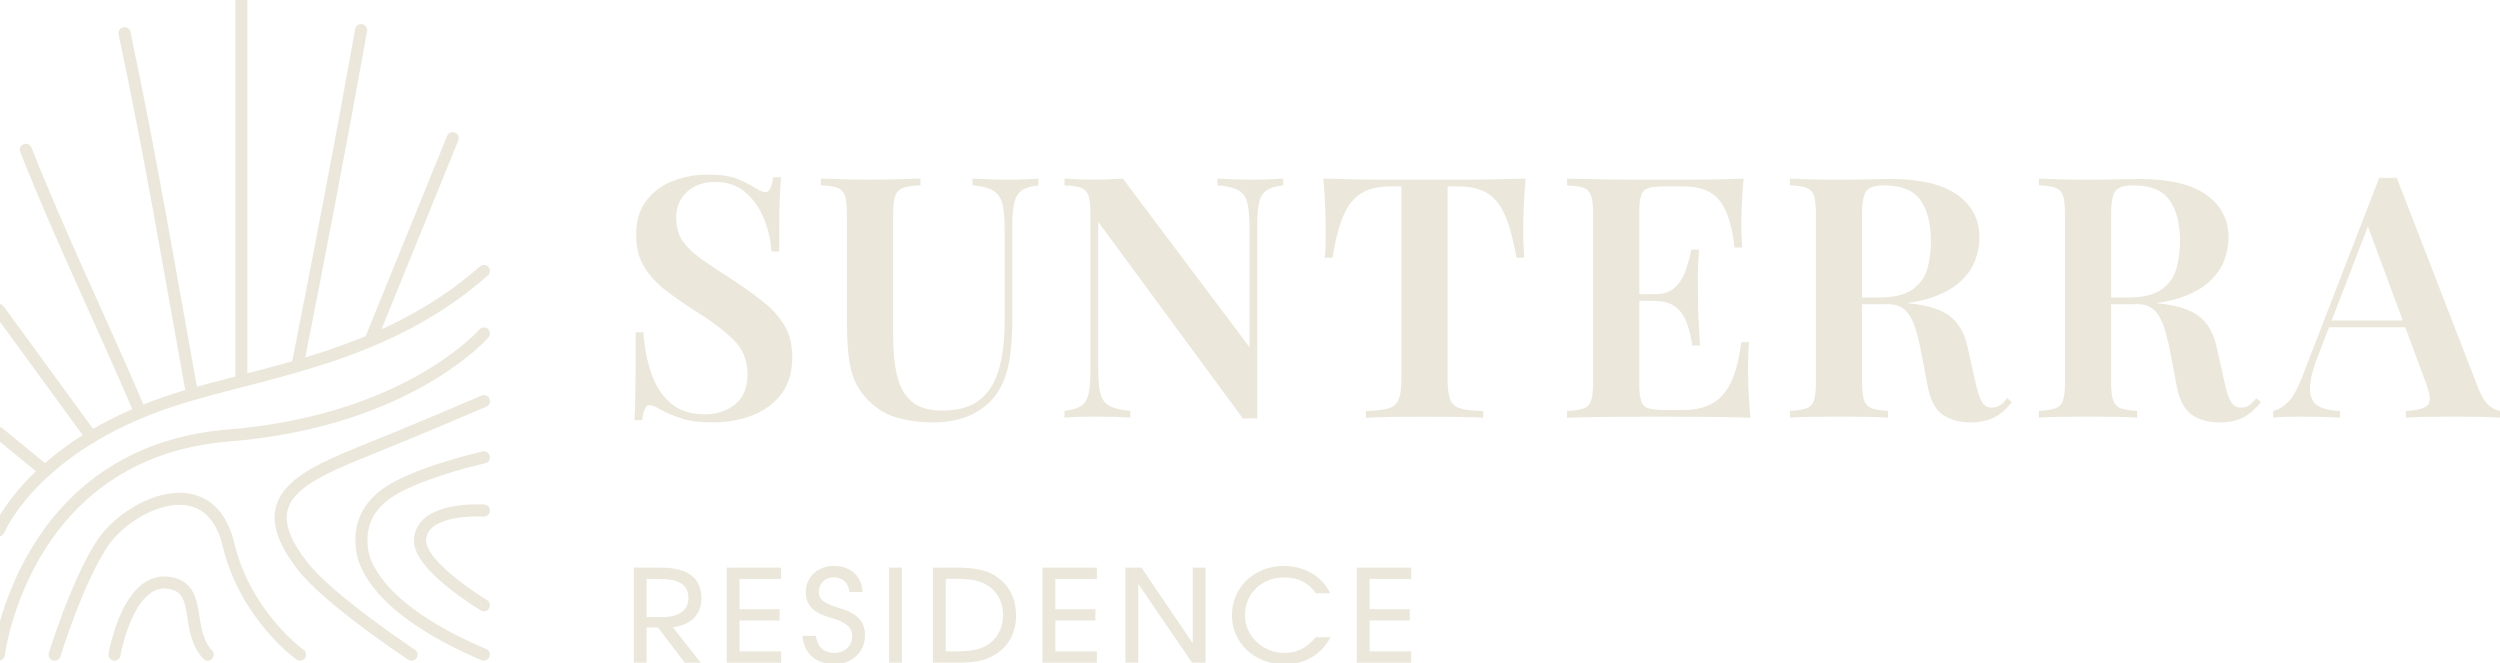 <?xml version="1.0" encoding="UTF-8"?> <svg xmlns="http://www.w3.org/2000/svg" width="558" height="148" viewBox="0 0 558 148" fill="none"><g clip-path="url(#clip0_824_806)"><path d="M141.47 126.688H147.3C153.5 126.688 156.55 128.927 156.55 133.497C156.55 137.177 154.34 139.417 150.2 140.017L156.4 147.918H152.83L145.15 137.807H146.93C151.43 137.807 153.64 136.397 153.64 133.527C153.64 130.517 151.64 129.217 147.05 129.217H144.33V147.908H141.46V126.688H141.47Z" fill="#EBE8DB"></path><path d="M162.2 126.688H174.35V129.217H165.07V135.967H174.02V138.497H165.07V145.388H174.35V147.918H162.2V126.688Z" fill="#EBE8DB"></path><path d="M182.12 141.939C182.39 144.349 183.87 145.729 186.23 145.729C188.53 145.729 190.19 144.179 190.19 142.049C190.19 139.699 188.35 138.749 185.23 137.829C181.42 136.709 179.85 135.019 179.85 132.139C179.85 128.779 182.54 126.309 186.14 126.309C189.86 126.309 192.4 128.639 192.52 132.139H189.56C189.41 130.129 188.08 128.869 186.11 128.869C184.14 128.869 182.76 130.219 182.76 132.059C182.76 133.749 183.82 134.639 186.9 135.559C191.34 136.849 193.07 138.629 193.07 141.819C193.07 145.499 190.14 148.279 186.21 148.279C182.16 148.279 179.35 145.749 179.11 141.929H182.12V141.939Z" fill="#EBE8DB"></path><path d="M198.44 126.688H201.31V147.908H198.44V126.688Z" fill="#EBE8DB"></path><path d="M208.23 126.688H213.46C217.48 126.688 219.96 127.207 222.01 128.438C225.12 130.327 226.79 133.467 226.79 137.367C226.79 141.527 224.83 144.807 221.32 146.557C219.45 147.507 217.24 147.908 213.97 147.908H208.23V126.688ZM213.49 145.378C217.03 145.378 219.14 144.888 220.77 143.688C222.73 142.308 223.88 139.957 223.88 137.307C223.88 134.207 222.37 131.617 219.83 130.327C218.32 129.527 216.47 129.207 213.45 129.207H211.09V145.378H213.49Z" fill="#EBE8DB"></path><path d="M232.68 126.688H244.83V129.217H235.55V135.967H244.5V138.497H235.55V145.388H244.83V147.918H232.68V126.688Z" fill="#EBE8DB"></path><path d="M251.18 126.688H254.78L266.21 143.577V126.688H269.08V147.908H266.06L254.06 130.327V147.908H251.19V126.688H251.18Z" fill="#EBE8DB"></path><path d="M296.97 142.23C294.88 146.14 291.26 148.29 286.72 148.29C280.07 148.29 274.96 143.52 274.96 137.32C274.96 131.09 279.98 126.32 286.51 126.32C291.2 126.32 295.09 128.62 296.91 132.41H293.68C292.02 130.03 289.75 128.88 286.61 128.88C281.65 128.88 277.87 132.5 277.87 137.29C277.87 141.94 281.83 145.73 286.67 145.73C289.48 145.73 291.6 144.67 293.68 142.23H296.97Z" fill="#EBE8DB"></path><path d="M302.83 126.688H314.98V129.217H305.7V135.967H314.65V138.497H305.7V145.388H314.98V147.918H302.83V126.688Z" fill="#EBE8DB"></path><path d="M150.11 140.05L148.98 137.75H143.01V140.05H150.11Z" fill="#EBE8DB"></path><path d="M157.95 38.969C160.76 38.969 162.92 39.269 164.43 39.869C165.94 40.469 167.24 41.129 168.35 41.829C168.95 42.179 169.44 42.449 169.82 42.619C170.2 42.799 170.56 42.879 170.91 42.879C171.71 42.879 172.27 41.779 172.57 39.569H174.3C174.25 40.519 174.19 41.629 174.11 42.879C174.04 44.139 173.98 45.809 173.96 47.889C173.93 49.979 173.92 52.729 173.92 56.139H172.19C172.04 53.579 171.47 51.119 170.49 48.749C169.51 46.389 168.13 44.439 166.34 42.909C164.56 41.379 162.28 40.609 159.52 40.609C157.06 40.609 155.01 41.339 153.38 42.799C151.75 44.259 150.93 46.219 150.93 48.679C150.93 50.789 151.46 52.559 152.51 53.989C153.56 55.419 155.06 56.799 156.99 58.139C158.92 59.469 161.22 60.989 163.88 62.699C166.34 64.309 168.55 65.899 170.51 67.489C172.47 69.069 174.02 70.819 175.14 72.729C176.27 74.639 176.84 76.979 176.84 79.739C176.84 83.009 176.04 85.719 174.43 87.879C172.82 90.039 170.66 91.649 167.95 92.699C165.24 93.759 162.27 94.279 159.06 94.279C156.1 94.279 153.75 93.979 152.01 93.379C150.28 92.779 148.78 92.149 147.53 91.499C146.42 90.799 145.57 90.439 144.97 90.439C144.17 90.439 143.61 91.549 143.31 93.759H141.58C141.68 92.599 141.74 91.249 141.77 89.689C141.79 88.129 141.82 86.109 141.85 83.619C141.87 81.129 141.89 77.979 141.89 74.159H143.62C143.82 77.379 144.39 80.379 145.32 83.169C146.25 85.959 147.68 88.209 149.62 89.919C151.55 91.629 154.13 92.479 157.35 92.479C159.96 92.479 162.2 91.739 164.06 90.259C165.92 88.779 166.85 86.529 166.85 83.509C166.85 80.449 165.8 77.879 163.69 75.819C161.58 73.759 158.82 71.669 155.4 69.559C153.04 68.049 150.83 66.519 148.77 64.959C146.71 63.399 145.06 61.629 143.83 59.649C142.6 57.669 141.98 55.269 141.98 52.449C141.98 49.339 142.73 46.789 144.24 44.799C145.75 42.819 147.72 41.349 150.16 40.389C152.59 39.449 155.19 38.969 157.95 38.969Z" fill="#EBE8DB"></path><path d="M231.76 39.879V41.389C230.15 41.539 228.93 41.909 228.1 42.479C227.27 43.059 226.71 43.959 226.4 45.189C226.1 46.419 225.95 48.169 225.95 50.429V71.299C225.95 74.669 225.74 77.679 225.31 80.339C224.88 82.999 224.07 85.309 222.86 87.269C221.6 89.379 219.73 91.069 217.24 92.359C214.75 93.639 211.73 94.279 208.16 94.279C205.75 94.279 203.37 93.999 201.04 93.449C198.7 92.899 196.66 91.869 194.9 90.359C193.34 89.049 192.12 87.569 191.24 85.909C190.36 84.249 189.77 82.259 189.47 79.919C189.17 77.579 189.02 74.779 189.02 71.519V47.859C189.02 45.999 188.88 44.629 188.61 43.749C188.33 42.869 187.78 42.269 186.95 41.939C186.12 41.609 184.88 41.419 183.22 41.369V39.859C184.47 39.909 186.08 39.959 188.04 40.009C190 40.059 192.11 40.089 194.37 40.089C196.43 40.089 198.47 40.059 200.48 40.009C202.49 39.959 204.15 39.909 205.45 39.859V41.369C203.74 41.419 202.45 41.609 201.57 41.939C200.69 42.269 200.1 42.869 199.8 43.749C199.5 44.629 199.35 45.999 199.35 47.859V75.139C199.35 78.509 199.65 81.419 200.25 83.879C200.85 86.339 201.93 88.249 203.49 89.609C205.05 90.969 207.31 91.639 210.27 91.639C213.94 91.639 216.78 90.809 218.79 89.149C220.8 87.489 222.21 85.179 223.01 82.219C223.81 79.259 224.22 75.889 224.22 72.119V51.019C224.22 48.559 224.04 46.679 223.69 45.369C223.34 44.059 222.65 43.109 221.62 42.509C220.59 41.909 219.07 41.529 217.06 41.379V39.869C218.01 39.919 219.26 39.969 220.79 40.019C222.32 40.069 223.74 40.099 225.05 40.099C226.3 40.099 227.55 40.069 228.78 40.019C230.01 39.979 231 39.929 231.76 39.879Z" fill="#EBE8DB"></path><path d="M286.42 39.879V41.389C284.81 41.539 283.58 41.909 282.73 42.479C281.87 43.059 281.31 43.959 281.03 45.189C280.75 46.419 280.62 48.169 280.62 50.429V93.459C280.17 93.409 279.68 93.379 279.15 93.379C278.62 93.379 278.06 93.399 277.45 93.459L245.12 49.519V82.079C245.12 84.489 245.27 86.359 245.57 87.689C245.87 89.019 246.54 89.979 247.57 90.549C248.6 91.129 250.17 91.519 252.28 91.719V93.229C251.33 93.129 250.09 93.069 248.59 93.039C247.08 93.019 245.65 92.999 244.29 92.999C243.08 92.999 241.86 93.009 240.63 93.039C239.4 93.069 238.38 93.129 237.58 93.229V91.719C239.24 91.519 240.48 91.139 241.31 90.589C242.14 90.039 242.69 89.129 242.97 87.879C243.25 86.629 243.38 84.889 243.38 82.679V47.859C243.38 45.999 243.24 44.629 242.97 43.749C242.69 42.869 242.14 42.269 241.31 41.939C240.48 41.609 239.24 41.419 237.58 41.369V39.859C238.38 39.909 239.4 39.959 240.63 40.009C241.86 40.059 243.08 40.089 244.29 40.089C245.45 40.089 246.58 40.059 247.68 40.009C248.79 39.959 249.76 39.909 250.62 39.859L278.88 77.469V51.019C278.88 48.559 278.73 46.679 278.43 45.369C278.13 44.059 277.47 43.109 276.47 42.509C275.46 41.909 273.88 41.529 271.72 41.379V39.869C272.67 39.919 273.92 39.969 275.45 40.019C276.98 40.069 278.4 40.099 279.71 40.099C280.97 40.099 282.21 40.069 283.44 40.019C284.68 39.979 285.67 39.929 286.42 39.879Z" fill="#EBE8DB"></path><path d="M340.51 39.879C340.31 42.189 340.17 44.439 340.09 46.629C340.02 48.819 339.98 50.489 339.98 51.639C339.98 52.799 340 53.879 340.06 54.879C340.11 55.889 340.16 56.759 340.21 57.519H338.48C337.78 53.499 336.92 50.349 335.92 48.059C334.91 45.769 333.59 44.129 331.96 43.119C330.33 42.119 328.18 41.609 325.52 41.609H323.11V84.569C323.11 86.629 323.3 88.159 323.68 89.169C324.06 90.179 324.82 90.839 325.98 91.169C327.14 91.499 328.82 91.689 331.03 91.739V93.249C329.52 93.149 327.56 93.089 325.15 93.059C322.74 93.039 320.28 93.019 317.76 93.019C315.15 93.019 312.7 93.029 310.41 93.059C308.12 93.089 306.28 93.149 304.87 93.249V91.739C307.03 91.689 308.69 91.499 309.84 91.169C311 90.839 311.77 90.179 312.18 89.169C312.58 88.159 312.78 86.629 312.78 84.569V41.609H310.29C307.68 41.609 305.54 42.109 303.88 43.119C302.22 44.129 300.89 45.769 299.89 48.059C298.88 50.349 298.05 53.499 297.4 57.519H295.67C295.77 56.769 295.83 55.889 295.86 54.879C295.89 53.869 295.9 52.799 295.9 51.639C295.9 50.479 295.86 48.809 295.79 46.629C295.71 44.439 295.58 42.199 295.37 39.879C297.58 39.929 300.02 39.979 302.68 40.029C305.34 40.079 308.01 40.109 310.67 40.109C313.33 40.109 315.77 40.109 317.98 40.109C320.14 40.109 322.55 40.109 325.22 40.109C327.88 40.109 330.55 40.079 333.21 40.029C335.86 39.979 338.3 39.929 340.51 39.879Z" fill="#EBE8DB"></path><path d="M389.17 39.879C388.97 41.939 388.83 43.939 388.76 45.869C388.68 47.799 388.65 49.269 388.65 50.279C388.65 51.229 388.68 52.149 388.73 53.029C388.78 53.909 388.83 54.649 388.88 55.249H387.15C386.75 51.779 386.09 49.059 385.19 47.069C384.29 45.089 383.07 43.679 381.54 42.849C380.01 42.019 378.01 41.609 375.55 41.609H371.4C369.89 41.609 368.74 41.739 367.93 41.989C367.13 42.239 366.58 42.769 366.31 43.569C366.03 44.369 365.9 45.609 365.9 47.259V85.849C365.9 87.459 366.04 88.679 366.31 89.509C366.59 90.339 367.13 90.879 367.93 91.129C368.73 91.379 369.89 91.509 371.4 91.509H375.7C378.26 91.509 380.41 91.029 382.14 90.079C383.87 89.129 385.27 87.559 386.32 85.369C387.38 83.179 388.15 80.179 388.66 76.359H390.39C390.24 77.919 390.16 79.929 390.16 82.389C390.16 83.449 390.2 84.979 390.27 86.989C390.35 88.999 390.48 91.089 390.69 93.249C388.13 93.149 385.24 93.089 382.02 93.059C378.8 93.039 375.94 93.019 373.43 93.019C371.82 93.019 369.66 93.019 366.95 93.019C364.24 93.019 361.36 93.029 358.32 93.059C355.28 93.089 352.43 93.149 349.77 93.249V91.739C351.43 91.639 352.67 91.439 353.5 91.139C354.33 90.839 354.88 90.239 355.16 89.329C355.44 88.429 355.58 87.069 355.58 85.259V47.879C355.58 46.019 355.44 44.649 355.16 43.769C354.88 42.889 354.33 42.289 353.5 41.959C352.67 41.629 351.43 41.439 349.77 41.389V39.879C352.43 39.929 355.28 39.979 358.32 40.029C361.36 40.079 364.24 40.109 366.95 40.109C369.66 40.109 371.82 40.109 373.43 40.109C375.74 40.109 378.37 40.099 381.31 40.069C384.23 40.039 386.86 39.979 389.17 39.879ZM377.03 65.649V67.159H363.62V65.649H377.03ZM379.22 55.699C379.02 58.559 378.93 60.749 378.96 62.259C378.98 63.769 379 65.149 379 66.409C379 67.669 379.03 69.049 379.08 70.559C379.13 72.069 379.25 74.249 379.46 77.119H377.73C377.48 75.409 377.09 73.789 376.56 72.259C376.03 70.729 375.2 69.499 374.07 68.569C372.94 67.639 371.32 67.179 369.21 67.179V65.669C371.32 65.669 372.92 65.119 374 64.009C375.08 62.899 375.87 61.569 376.37 60.019C376.87 58.459 377.25 57.029 377.5 55.719H379.22V55.699Z" fill="#EBE8DB"></path><path d="M399.47 39.879C400.73 39.929 402.33 39.979 404.29 40.029C406.25 40.079 408.21 40.109 410.17 40.109C412.63 40.109 414.97 40.079 417.18 40.029C419.39 39.979 420.95 39.949 421.85 39.949C428.58 39.949 433.59 41.129 436.89 43.489C440.18 45.849 441.83 49.039 441.83 53.059C441.83 54.719 441.5 56.409 440.85 58.149C440.2 59.879 439.07 61.479 437.46 62.939C435.85 64.399 433.65 65.589 430.87 66.519C428.08 67.449 424.53 67.909 420.21 67.909H412.97V66.399H419.45C422.62 66.399 425.04 65.829 426.72 64.699C428.4 63.569 429.53 62.059 430.11 60.179C430.69 58.299 430.98 56.199 430.98 53.889C430.98 49.919 430.2 46.839 428.64 44.659C427.08 42.469 424.39 41.379 420.58 41.379C418.52 41.379 417.18 41.809 416.55 42.659C415.92 43.509 415.61 45.249 415.61 47.859V85.239C415.61 87.049 415.76 88.409 416.06 89.309C416.36 90.209 416.93 90.819 417.76 91.119C418.59 91.419 419.81 91.619 421.42 91.719V93.229C420.16 93.129 418.56 93.069 416.6 93.039C414.64 93.019 412.66 92.999 410.65 92.999C408.39 92.999 406.28 93.009 404.32 93.039C402.36 93.069 400.75 93.129 399.5 93.229V91.719C401.16 91.619 402.4 91.419 403.23 91.119C404.06 90.819 404.61 90.219 404.89 89.309C405.17 88.409 405.31 87.049 405.31 85.239V47.859C405.31 45.999 405.17 44.629 404.89 43.749C404.61 42.869 404.06 42.269 403.23 41.939C402.4 41.609 401.16 41.419 399.5 41.369V39.879H399.47ZM412.96 66.629C415.32 66.729 417.29 66.839 418.88 66.969C420.46 67.089 421.82 67.209 422.95 67.309C424.08 67.409 425.1 67.539 426 67.689C430.17 68.089 433.25 69.059 435.23 70.589C437.21 72.119 438.53 74.449 439.19 77.559L440.92 85.319C441.37 87.379 441.86 88.849 442.39 89.729C442.92 90.609 443.68 91.019 444.69 90.969C445.39 90.969 445.99 90.779 446.5 90.399C447 90.019 447.51 89.509 448.01 88.859L449.07 89.759C447.81 91.319 446.48 92.459 445.08 93.189C443.67 93.919 441.89 94.279 439.73 94.279C437.32 94.279 435.28 93.709 433.63 92.579C431.97 91.449 430.84 89.299 430.24 86.139L428.81 78.599C428.41 76.489 427.94 74.629 427.42 73.019C426.89 71.409 426.18 70.159 425.27 69.249C424.37 68.349 423.03 67.889 421.28 67.889H413.14L412.96 66.629Z" fill="#EBE8DB"></path><path d="M455.06 39.879C456.32 39.929 457.92 39.979 459.88 40.029C461.84 40.079 463.8 40.109 465.76 40.109C468.22 40.109 470.56 40.079 472.77 40.029C474.98 39.979 476.54 39.949 477.44 39.949C484.17 39.949 489.18 41.129 492.48 43.489C495.77 45.849 497.42 49.039 497.42 53.059C497.42 54.719 497.09 56.409 496.44 58.149C495.79 59.879 494.66 61.479 493.05 62.939C491.44 64.399 489.24 65.589 486.46 66.519C483.67 67.449 480.12 67.909 475.8 67.909H468.56V66.399H475.04C478.21 66.399 480.63 65.829 482.31 64.699C483.99 63.569 485.12 62.059 485.7 60.179C486.28 58.299 486.57 56.199 486.57 53.889C486.57 49.919 485.79 46.839 484.23 44.659C482.67 42.469 479.98 41.379 476.17 41.379C474.11 41.379 472.77 41.809 472.14 42.659C471.51 43.509 471.2 45.249 471.2 47.859V85.239C471.2 87.049 471.35 88.409 471.65 89.309C471.95 90.209 472.52 90.819 473.35 91.119C474.18 91.419 475.4 91.619 477.01 91.719V93.229C475.75 93.129 474.15 93.069 472.19 93.039C470.23 93.019 468.25 92.999 466.24 92.999C463.98 92.999 461.87 93.009 459.91 93.039C457.95 93.069 456.34 93.129 455.09 93.229V91.719C456.75 91.619 457.99 91.419 458.82 91.119C459.65 90.819 460.2 90.219 460.48 89.309C460.76 88.409 460.9 87.049 460.9 85.239V47.859C460.9 45.999 460.76 44.629 460.48 43.749C460.2 42.869 459.65 42.269 458.82 41.939C457.99 41.609 456.75 41.419 455.09 41.369V39.879H455.06ZM468.55 66.629C470.91 66.729 472.88 66.839 474.47 66.969C476.05 67.089 477.41 67.209 478.54 67.309C479.67 67.409 480.69 67.539 481.59 67.689C485.76 68.089 488.84 69.059 490.82 70.589C492.8 72.119 494.12 74.449 494.78 77.559L496.51 85.319C496.96 87.379 497.45 88.849 497.98 89.729C498.51 90.609 499.27 91.019 500.28 90.969C500.98 90.969 501.58 90.779 502.09 90.399C502.59 90.019 503.1 89.509 503.6 88.859L504.66 89.759C503.4 91.319 502.07 92.459 500.67 93.189C499.26 93.919 497.48 94.279 495.32 94.279C492.91 94.279 490.87 93.709 489.22 92.579C487.56 91.449 486.43 89.299 485.83 86.139L484.4 78.599C484 76.489 483.53 74.629 483.01 73.019C482.48 71.409 481.77 70.159 480.86 69.249C479.96 68.349 478.62 67.889 476.87 67.889H468.73L468.55 66.629Z" fill="#EBE8DB"></path><path d="M534.94 39.651L553.25 86.901C554 88.711 554.82 89.951 555.7 90.631C556.58 91.311 557.4 91.671 558.15 91.721V93.231C556.84 93.131 555.27 93.071 553.44 93.041C551.6 93.021 549.73 93.001 547.83 93.001C545.62 93.001 543.56 93.011 541.65 93.041C539.74 93.071 538.18 93.131 536.98 93.231V91.721C539.54 91.621 541.17 91.181 541.88 90.401C542.58 89.621 542.43 87.951 541.43 85.391L528.17 49.591L529.53 47.931L517.47 79.211C516.16 82.531 515.54 85.081 515.59 86.861C515.64 88.641 516.24 89.891 517.4 90.591C518.56 91.291 520.19 91.671 522.3 91.721V93.231C520.69 93.131 519.13 93.071 517.63 93.041C516.12 93.021 514.62 93.001 513.11 93.001C512 93.001 510.96 93.011 509.98 93.041C509 93.071 508.13 93.131 507.38 93.231V91.721C508.48 91.471 509.58 90.821 510.66 89.761C511.74 88.701 512.78 86.871 513.79 84.261L531.05 39.641C531.65 39.691 532.31 39.721 533.01 39.721C533.69 39.731 534.34 39.701 534.94 39.651ZM541.5 71.531V73.041H519.04L519.79 71.531H541.5Z" fill="#EBE8DB"></path><path d="M25.55 146.12C25.55 146.12 28.76 127.22 38.87 130.35C44.96 132.23 41.42 140.77 46.36 146.12" stroke="#EBE8DB" stroke-width="2.7" stroke-linecap="round" stroke-linejoin="round"></path><path d="M66.96 146.12C66.96 146.12 54.82 137.5 50.99 121.52C46.8 104.02 28.63 112.58 22.85 121.29C17.22 129.76 12.2 146.12 12.2 146.12" stroke="#EBE8DB" stroke-width="2.7" stroke-linecap="round" stroke-linejoin="round"></path><path d="M108 113.958C108 113.958 94.03 112.988 93.75 120.568C93.54 126.418 108 135.088 108 135.088" stroke="#EBE8DB" stroke-width="2.7" stroke-linecap="round" stroke-linejoin="round"></path><path d="M108 102.078C108 102.078 95.88 104.788 88.5 108.778C81.12 112.778 80.23 118.198 80.82 122.718C81.41 127.238 86.16 136.808 107.99 146.108" stroke="#EBE8DB" stroke-width="2.7" stroke-linecap="round" stroke-linejoin="round"></path><path d="M108 89.539C108 89.539 94.66 95.299 80.07 101.179C65.05 107.239 56.76 112.469 67.54 126.349C73.49 133.999 91.86 146.129 91.86 146.129" stroke="#EBE8DB" stroke-width="2.7" stroke-linecap="round" stroke-linejoin="round"></path><path d="M-0.27 146.12C-0.27 146.12 5.2 100.91 51.03 97.2C91.16 93.95 108 74.43 108 74.43" stroke="#EBE8DB" stroke-width="2.7" stroke-linecap="round" stroke-linejoin="round"></path><path d="M82.71 75.908C88.82 60.878 94.94 45.858 101.05 30.828" stroke="#EBE8DB" stroke-width="2.7" stroke-linecap="round" stroke-linejoin="round"></path><path d="M66.45 81.388C71.54 55.558 76.12 31.818 80.6 6.738" stroke="#EBE8DB" stroke-width="2.7" stroke-linecap="round" stroke-linejoin="round"></path><path d="M10.07 105.13L-0.27 96.66" stroke="#EBE8DB" stroke-width="2.7" stroke-linecap="round" stroke-linejoin="round"></path><path d="M20.41 97.51L-0.27 69.18" stroke="#EBE8DB" stroke-width="2.7" stroke-linecap="round" stroke-linejoin="round"></path><path d="M31.1 91.578C22.8 72.108 13.6 53.197 5.77 33.438" stroke="#EBE8DB" stroke-width="2.7" stroke-linecap="round" stroke-linejoin="round"></path><path d="M42.84 87.788C37.99 60.949 33.47 34.008 27.79 7.398" stroke="#EBE8DB" stroke-width="2.7" stroke-linecap="round" stroke-linejoin="round"></path><path d="M53.87 84.719V-0.051" stroke="#EBE8DB" stroke-width="2.7" stroke-linecap="round" stroke-linejoin="round"></path><path d="M-0.27 118.36C-0.27 118.36 6.69 101.05 34.92 90.6C54.93 83.191 84.35 81.341 108 60.48" stroke="#EBE8DB" stroke-width="2.7" stroke-linecap="round" stroke-linejoin="round"></path></g><defs><clipPath id="clip0_824_806"><rect width="558" height="148" fill="white"></rect></clipPath></defs></svg> 